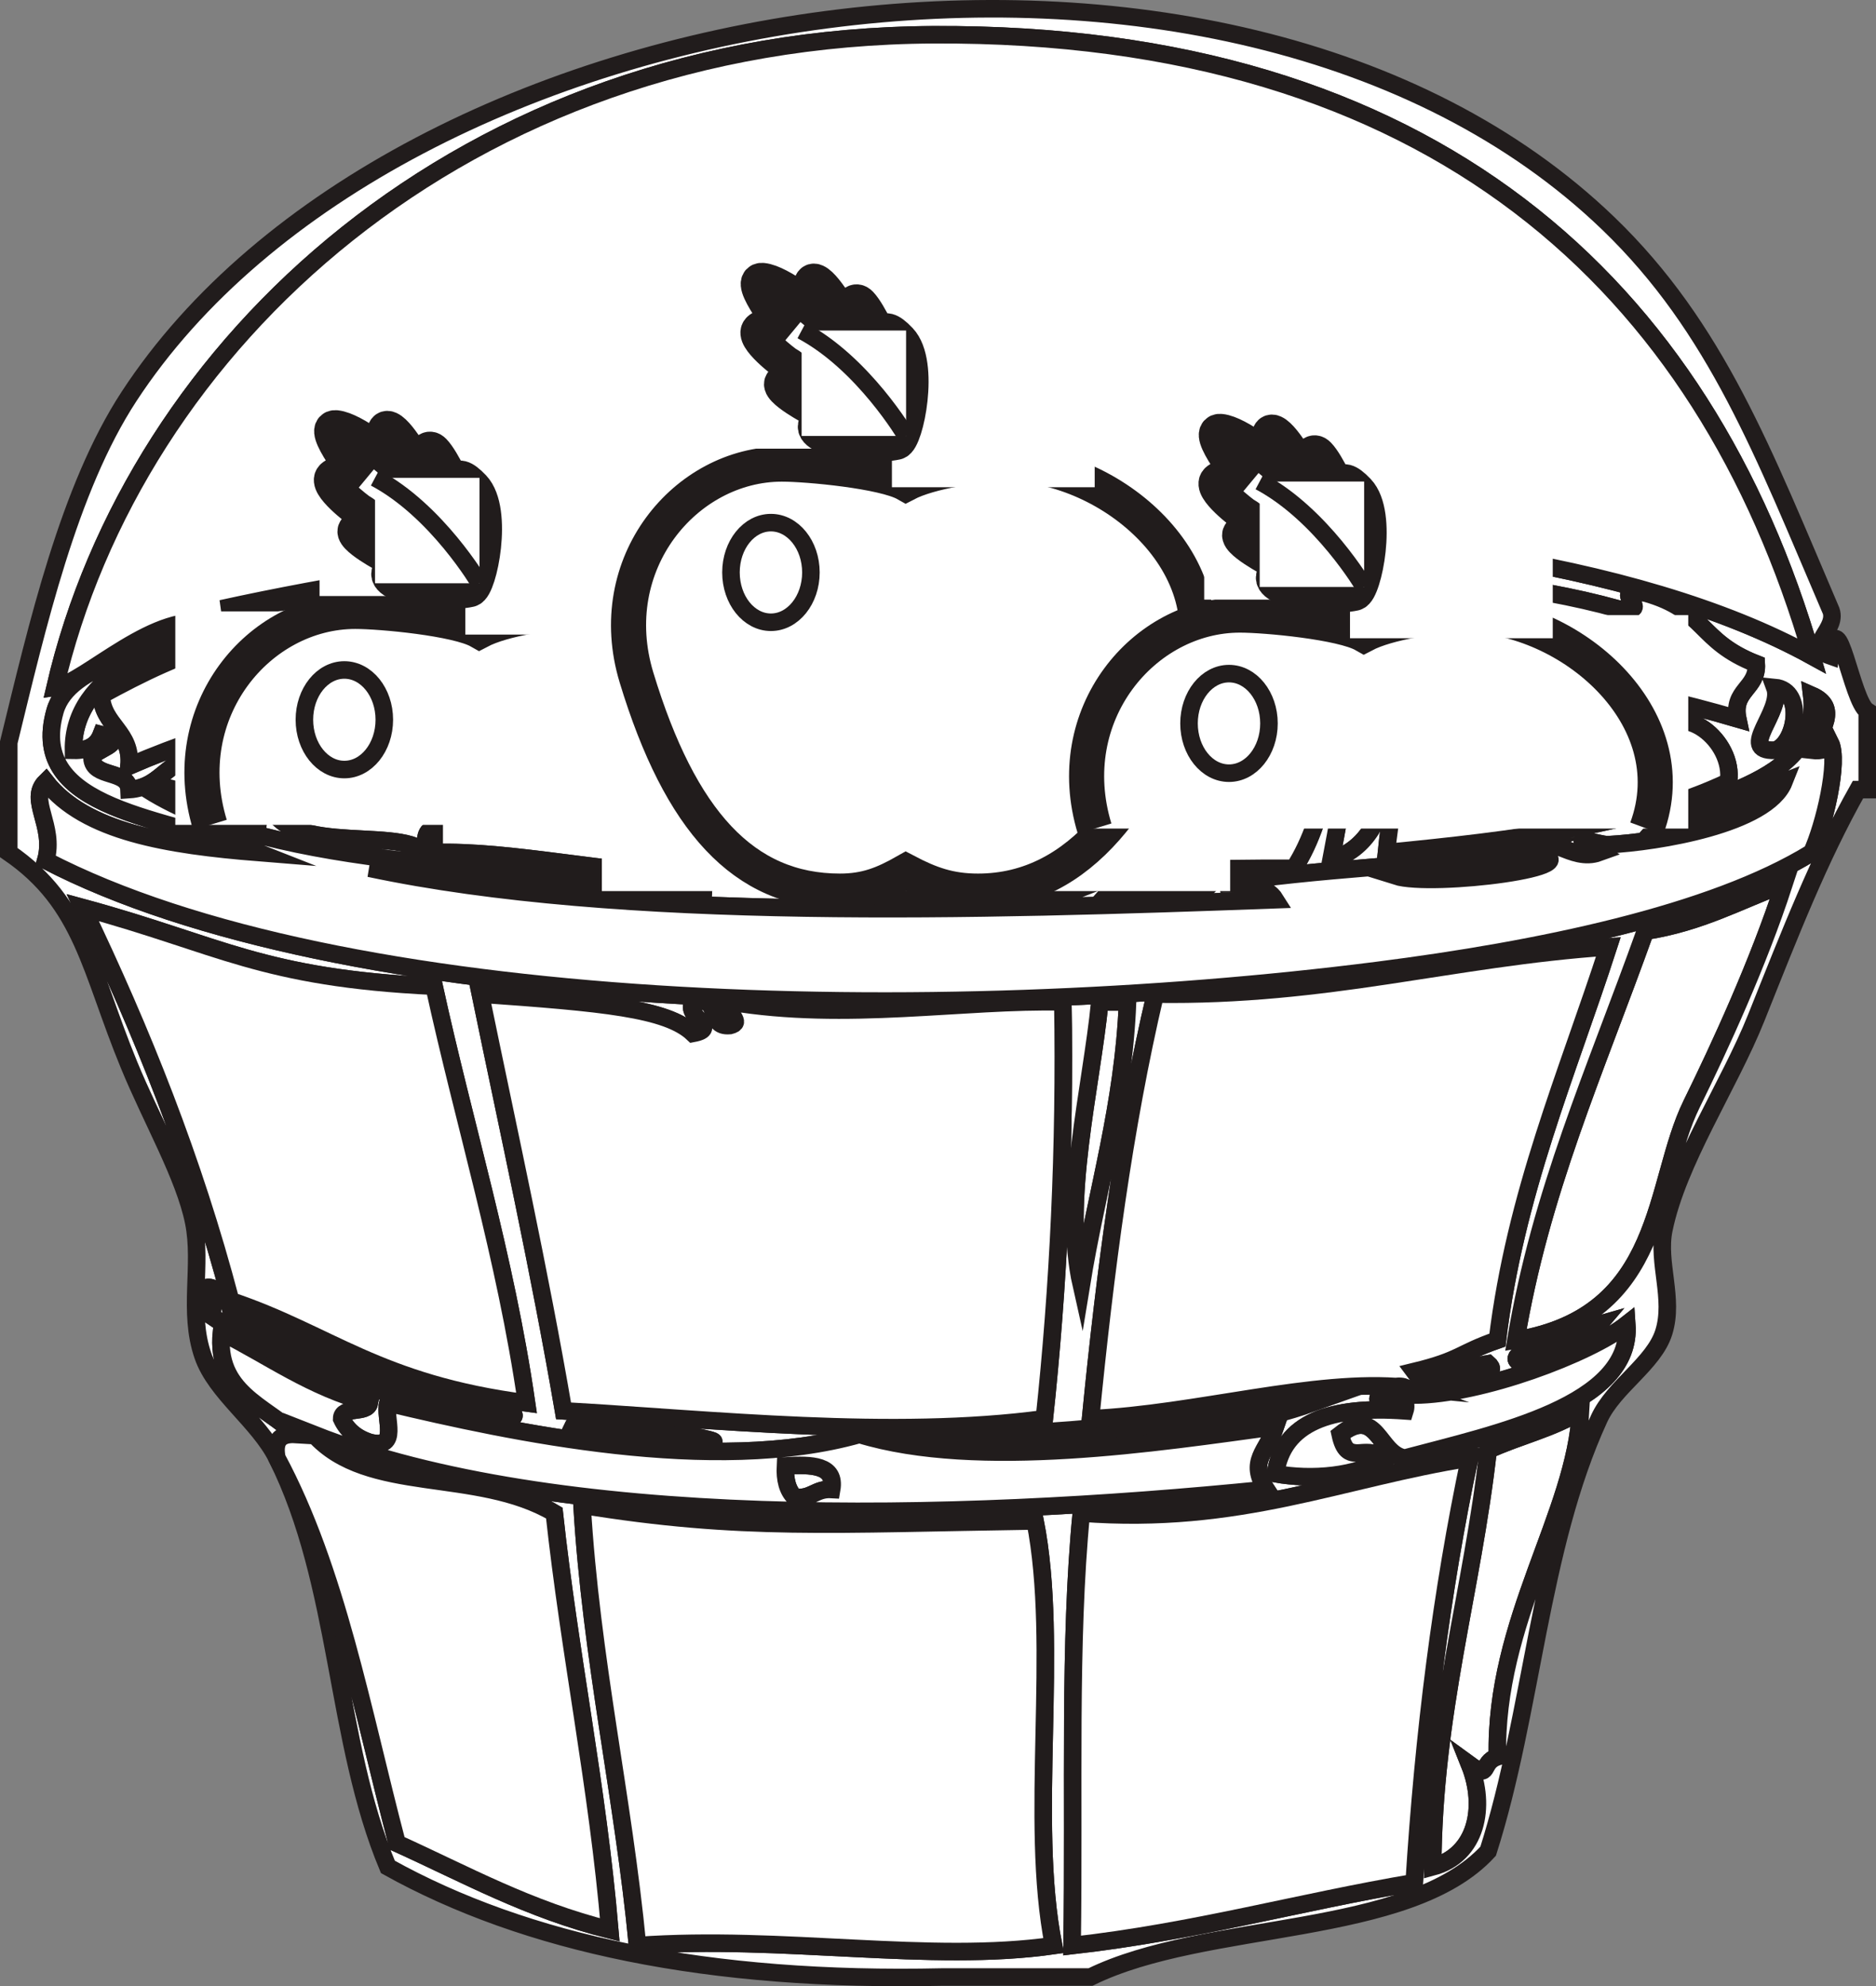 <?xml version="1.0" encoding="UTF-8"?>
<svg xmlns="http://www.w3.org/2000/svg" xmlns:xlink="http://www.w3.org/1999/xlink" width="256.468pt" height="271.585pt" viewBox="0 0 256.468 271.585" version="1.1">
<rect x="0" y="0" width="256.468" height="271.585" fill="#808080" stroke="none"/>
<defs>
<clipPath id="clip1">
  <path d="M 206 60 L 256.469 60 L 256.469 137 L 206 137 Z M 206 60 "/>
</clipPath>
<clipPath id="clip2">
  <path d="M 173 86 L 256.469 86 L 256.469 218 L 173 218 Z M 173 86 "/>
</clipPath>
<clipPath id="clip3">
  <path d="M 161 158 L 251 158 L 251 271.586 L 161 271.586 Z M 161 158 "/>
</clipPath>
<clipPath id="clip4">
  <path d="M 0 148 L 209 148 L 209 271.586 L 0 271.586 Z M 0 148 "/>
</clipPath>
<clipPath id="clip5">
  <path d="M 0 0 L 256.469 0 L 256.469 171 L 0 171 Z M 0 0 "/>
</clipPath>
<clipPath id="clip6">
  <path d="M 155 56 L 256.469 56 L 256.469 151 L 155 151 Z M 155 56 "/>
</clipPath>
<clipPath id="clip7">
  <path d="M 115 95 L 256.469 95 L 256.469 236 L 115 236 Z M 115 95 "/>
</clipPath>
<clipPath id="clip8">
  <path d="M 45 171 L 178 171 L 178 271.586 L 45 271.586 Z M 45 171 "/>
</clipPath>
<clipPath id="clip9">
  <path d="M 112 165 L 235 165 L 235 271.586 L 112 271.586 Z M 112 165 "/>
</clipPath>
<clipPath id="clip10">
  <path d="M 62.895 58.969 L 64.34 58.969 L 64.34 59.301 L 62.895 59.301 Z M 62.895 58.969 "/>
</clipPath>
<clipPath id="clip11">
  <path d="M 64.922 58.98 L 65.945 58.98 L 65.945 59.238 L 64.922 59.238 Z M 64.922 58.98 "/>
</clipPath>
<clipPath id="clip12">
  <path d="M 60.688 59.141 L 61.375 59.141 L 61.375 59.48 L 60.688 59.48 Z M 60.688 59.141 "/>
</clipPath>
<clipPath id="clip13">
  <path d="M 23.965 83.594 L 109.855 83.594 L 109.855 112.785 L 23.965 112.785 Z M 23.965 83.594 "/>
</clipPath>
<clipPath id="clip14">
  <path d="M 63.617 59.199 L 91.34 59.199 L 91.34 86.766 L 63.617 86.766 Z M 63.617 59.199 "/>
</clipPath>
<clipPath id="clip15">
  <path d="M 41.609 91.602 L 52.539 91.602 L 52.539 105.223 L 41.609 105.223 Z M 41.609 91.602 "/>
</clipPath>
<clipPath id="clip16">
  <path d="M 43.684 57.957 L 67.719 57.957 L 67.719 81.492 L 43.684 81.492 Z M 43.684 57.957 "/>
</clipPath>
<clipPath id="clip17">
  <path d="M 51.27 65.336 L 65.555 65.336 L 65.555 79.754 L 51.27 79.754 Z M 51.27 65.336 "/>
</clipPath>
<clipPath id="clip18">
  <path d="M 121.211 38.824 L 122.66 38.824 L 122.66 39.16 L 121.211 39.16 Z M 121.211 38.824 "/>
</clipPath>
<clipPath id="clip19">
  <path d="M 123.238 38.84 L 124.258 38.84 L 124.258 39.098 L 123.238 39.098 Z M 123.238 38.84 "/>
</clipPath>
<clipPath id="clip20">
  <path d="M 119.004 39 L 119.691 39 L 119.691 39.34 L 119.004 39.34 Z M 119.004 39 "/>
</clipPath>
<clipPath id="clip21">
  <path d="M 82.281 63.457 L 168.176 63.457 L 168.176 121.84 L 82.281 121.84 Z M 82.281 63.457 "/>
</clipPath>
<clipPath id="clip22">
  <path d="M 121.934 39.059 L 149.656 39.059 L 149.656 66.621 L 121.934 66.621 Z M 121.934 39.059 "/>
</clipPath>
<clipPath id="clip23">
  <path d="M 99.93 71.461 L 110.859 71.461 L 110.859 85.082 L 99.93 85.082 Z M 99.93 71.461 "/>
</clipPath>
<clipPath id="clip24">
  <path d="M 102 37.816 L 126.031 37.816 L 126.031 61.348 L 102 61.348 Z M 102 37.816 "/>
</clipPath>
<clipPath id="clip25">
  <path d="M 109.59 45.191 L 123.871 45.191 L 123.871 59.613 L 109.59 59.613 Z M 109.59 45.191 "/>
</clipPath>
<clipPath id="clip26">
  <path d="M 188.391 36.008 L 189.836 36.008 L 189.836 36.34 L 188.391 36.34 Z M 188.391 36.008 "/>
</clipPath>
<clipPath id="clip27">
  <path d="M 190.418 36.02 L 191.438 36.02 L 191.438 36.281 L 190.418 36.281 Z M 190.418 36.02 "/>
</clipPath>
<clipPath id="clip28">
  <path d="M 186.18 36.18 L 186.867 36.18 L 186.867 36.52 L 186.18 36.52 Z M 186.18 36.18 "/>
</clipPath>
<clipPath id="clip29">
  <path d="M 167.105 68.648 L 178.035 68.648 L 178.035 82.258 L 167.105 82.258 Z M 167.105 68.648 "/>
</clipPath>
<clipPath id="clip30">
  <path d="M 183.836 59.473 L 185.281 59.473 L 185.281 59.801 L 183.836 59.801 Z M 183.836 59.473 "/>
</clipPath>
<clipPath id="clip31">
  <path d="M 185.859 59.48 L 186.883 59.48 L 186.883 59.742 L 185.859 59.742 Z M 185.859 59.48 "/>
</clipPath>
<clipPath id="clip32">
  <path d="M 181.629 59.645 L 182.312 59.645 L 182.312 59.98 L 181.629 59.98 Z M 181.629 59.645 "/>
</clipPath>
<clipPath id="clip33">
  <path d="M 144.902 84.102 L 230.801 84.102 L 230.801 113.289 L 144.902 113.289 Z M 144.902 84.102 "/>
</clipPath>
<clipPath id="clip34">
  <path d="M 184.559 59.703 L 212.277 59.703 L 212.277 87.266 L 184.559 87.266 Z M 184.559 59.703 "/>
</clipPath>
<clipPath id="clip35">
  <path d="M 162.551 92.105 L 173.477 92.105 L 173.477 105.723 L 162.551 105.723 Z M 162.551 92.105 "/>
</clipPath>
<clipPath id="clip36">
  <path d="M 164.625 58.461 L 188.66 58.461 L 188.66 81.988 L 164.625 81.988 Z M 164.625 58.461 "/>
</clipPath>
<clipPath id="clip37">
  <path d="M 172.211 65.84 L 186.492 65.84 L 186.492 80.254 L 172.211 80.254 Z M 172.211 65.84 "/>
</clipPath>
</defs>
<g id="surface1">
<path style=" stroke:none;fill-rule:nonzero;fill:rgb(100%,100%,100%);fill-opacity:1;" d="M 99.793 75.711 C 103.102 74.816 111.57 73.746 118.754 73.562 C 123.781 73.438 136.531 72.836 132.66 74.637 C 120.414 73.898 112.043 76.453 99.793 75.711 "/>
<path style="fill:none;stroke-width:2.399;stroke-linecap:butt;stroke-linejoin:miter;stroke:rgb(13%,11.327%,11.311%);stroke-opacity:1;stroke-miterlimit:10;" d="M -0.002 0.002 C 3.307 0.896 11.776 1.967 18.959 2.15 C 23.987 2.275 36.737 2.877 32.866 1.076 C 20.62 1.814 12.248 -0.74 -0.002 0.002 Z M -0.002 0.002 " transform="matrix(1,0,0,-1,99.794,75.713)"/>
<path style=" stroke:none;fill-rule:nonzero;fill:rgb(100%,100%,100%);fill-opacity:1;" d="M 209.762 77.863 C 202.523 80.773 193.828 75.668 184.484 76.789 C 187.262 73.641 202.047 78.121 209.762 77.863 "/>
<path style="fill:none;stroke-width:2.399;stroke-linecap:butt;stroke-linejoin:miter;stroke:rgb(13%,11.327%,11.311%);stroke-opacity:1;stroke-miterlimit:10;" d="M -0.001 0.001 C -7.239 -2.909 -15.934 2.196 -25.278 1.075 C -22.501 4.223 -7.715 -0.257 -0.001 0.001 Z M -0.001 0.001 " transform="matrix(1,0,0,-1,209.762,77.864)"/>
<path style=" stroke:none;fill-rule:nonzero;fill:rgb(100%,100%,100%);fill-opacity:1;" d="M 94.738 90.766 L 101.059 90.766 C 100.234 99.359 108.555 114.918 99.793 119.793 C 97.848 110.34 96.852 100.078 94.738 90.766 "/>
<path style="fill:none;stroke-width:2.399;stroke-linecap:butt;stroke-linejoin:miter;stroke:rgb(13%,11.327%,11.311%);stroke-opacity:1;stroke-miterlimit:10;" d="M 0 0 L 6.321 0 C 5.496 -8.593 13.817 -24.152 5.055 -29.027 C 3.11 -19.574 2.114 -9.312 0 0 Z M 0 0 " transform="matrix(1,0,0,-1,94.738,90.766)"/>
<path style=" stroke:none;fill-rule:nonzero;fill:rgb(100%,100%,100%);fill-opacity:1;" d="M 188.273 90.766 L 192.066 90.766 C 189.523 100.426 192.062 114.414 181.957 117.645 C 183.742 108.414 184.961 98.699 188.273 90.766 "/>
<path style="fill:none;stroke-width:2.399;stroke-linecap:butt;stroke-linejoin:miter;stroke:rgb(13%,11.327%,11.311%);stroke-opacity:1;stroke-miterlimit:10;" d="M -0.001 0 L 3.792 0 C 1.249 -9.66 3.788 -23.648 -6.318 -26.879 C -4.533 -17.648 -3.314 -7.933 -0.001 0 Z M -0.001 0 " transform="matrix(1,0,0,-1,188.275,90.766)"/>
<path style=" stroke:none;fill-rule:nonzero;fill:rgb(100%,100%,100%);fill-opacity:1;" d="M 30.273 100.441 C 34.184 100.344 34.043 103.688 34.066 106.895 C 37.887 105.266 33.016 102.176 34.066 99.363 C 54.523 95.676 76.285 92.082 92.211 91.84 C 92.371 102 96.766 106.875 96.004 119.793 C 82.566 119.34 70.027 116.281 59.344 116.57 L 59.344 113.344 C 57.863 113.52 58.277 115.305 58.082 116.57 C 54.336 112.734 36.621 117.789 36.594 107.969 C 34.879 108.301 35.547 110.66 35.332 112.27 C 30.898 110.664 32.191 104.188 30.273 100.441 "/>
<path style="fill:none;stroke-width:2.399;stroke-linecap:butt;stroke-linejoin:miter;stroke:rgb(13%,11.327%,11.311%);stroke-opacity:1;stroke-miterlimit:10;" d="M -0.001 0.002 C 3.909 0.099 3.768 -3.244 3.792 -6.451 C 7.612 -4.822 2.741 -1.733 3.792 1.08 C 24.249 4.767 46.01 8.361 61.936 8.603 C 62.096 -1.557 66.491 -6.432 65.729 -19.35 C 52.292 -18.897 39.752 -15.838 29.069 -16.127 L 29.069 -12.901 C 27.588 -13.076 28.002 -14.861 27.807 -16.127 C 24.061 -12.291 6.346 -17.346 6.319 -7.526 C 4.604 -7.858 5.272 -10.217 5.057 -11.826 C 0.624 -10.221 1.917 -3.744 -0.001 0.002 Z M -0.001 0.002 " transform="matrix(1,0,0,-1,30.275,100.443)"/>
<path style=" stroke:none;fill-rule:nonzero;fill:rgb(100%,100%,100%);fill-opacity:1;" d="M 242.629 93.988 C 246.855 94.395 245.469 101.859 242.629 102.594 C 237.398 102.746 243.836 97.258 242.629 93.988 "/>
<g clip-path="url(#clip1)" clip-rule="nonzero">
<path style="fill:none;stroke-width:2.399;stroke-linecap:butt;stroke-linejoin:miter;stroke:rgb(13%,11.327%,11.311%);stroke-opacity:1;stroke-miterlimit:10;" d="M 0 0.002 C 4.227 -0.404 2.84 -7.869 0 -8.604 C -5.23 -8.756 1.207 -3.268 0 0.002 Z M 0 0.002 " transform="matrix(1,0,0,-1,242.629,93.99)"/>
</g>
<path style=" stroke:none;fill-rule:nonzero;fill:rgb(100%,100%,100%);fill-opacity:1;" d="M 120.02 101.516 C 124.824 100.656 121.625 106.602 122.547 109.043 C 118.926 107.465 121.133 106.195 120.02 101.516 "/>
<path style="fill:none;stroke-width:2.399;stroke-linecap:butt;stroke-linejoin:miter;stroke:rgb(13%,11.327%,11.311%);stroke-opacity:1;stroke-miterlimit:10;" d="M 0 0.001 C 4.805 0.86 1.606 -5.085 2.528 -7.527 C -1.093 -5.948 1.114 -4.679 0 0.001 Z M 0 0.001 " transform="matrix(1,0,0,-1,120.019,101.516)"/>
<path style=" stroke:none;fill-rule:nonzero;fill:rgb(100%,100%,100%);fill-opacity:1;" d="M 151.621 121.945 C 153.781 119.484 161.27 121.551 165.523 120.871 C 163.363 123.332 155.879 121.266 151.621 121.945 "/>
<path style="fill:none;stroke-width:2.399;stroke-linecap:butt;stroke-linejoin:miter;stroke:rgb(13%,11.327%,11.311%);stroke-opacity:1;stroke-miterlimit:10;" d="M -0.002 -0.001 C 2.159 2.46 9.647 0.394 13.901 1.074 C 11.741 -1.387 4.256 0.679 -0.002 -0.001 Z M -0.002 -0.001 " transform="matrix(1,0,0,-1,151.623,121.945)"/>
<path style=" stroke:none;fill-rule:nonzero;fill:rgb(100%,100%,100%);fill-opacity:1;" d="M 207.238 183.23 C 210.633 162.906 217.969 146.77 224.934 127.324 C 232.426 126.168 237.742 123.168 243.895 120.871 C 240.324 131.828 235.125 143.082 231.254 150.977 C 225.906 161.867 227.637 179.859 207.238 183.23 "/>
<g clip-path="url(#clip2)" clip-rule="nonzero">
<path style="fill:none;stroke-width:2.399;stroke-linecap:butt;stroke-linejoin:miter;stroke:rgb(13%,11.327%,11.311%);stroke-opacity:1;stroke-miterlimit:10;" d="M 0.001 -0.001 C 3.396 20.323 10.732 36.46 17.697 55.905 C 25.189 57.061 30.505 60.061 36.658 62.358 C 33.087 51.401 27.888 40.147 24.017 32.253 C 18.669 21.362 20.4 3.37 0.001 -0.001 Z M 0.001 -0.001 " transform="matrix(1,0,0,-1,207.237,183.229)"/>
</g>
<path style=" stroke:none;fill-rule:nonzero;fill:rgb(100%,100%,100%);fill-opacity:1;" d="M 120.02 123.023 C 126.355 120.531 138.125 122.652 146.566 121.945 C 140.223 124.438 128.457 122.316 120.02 123.023 "/>
<path style="fill:none;stroke-width:2.399;stroke-linecap:butt;stroke-linejoin:miter;stroke:rgb(13%,11.327%,11.311%);stroke-opacity:1;stroke-miterlimit:10;" d="M 0 -0.001 C 6.336 2.492 18.106 0.37 26.547 1.077 C 20.204 -1.415 8.438 0.706 0 -0.001 Z M 0 -0.001 " transform="matrix(1,0,0,-1,120.019,123.023)"/>
<path style=" stroke:none;fill-rule:nonzero;fill:rgb(100%,100%,100%);fill-opacity:1;" d="M 150.355 136.996 L 154.148 136.996 C 153.582 151.207 149.922 162.793 147.824 175.703 C 145.219 164.156 149.172 148.898 150.355 136.996 "/>
<path style="fill:none;stroke-width:2.399;stroke-linecap:butt;stroke-linejoin:miter;stroke:rgb(13%,11.327%,11.311%);stroke-opacity:1;stroke-miterlimit:10;" d="M -0.002 0.002 L 3.791 0.002 C 3.225 -14.209 -0.435 -25.795 -2.533 -38.705 C -5.138 -27.158 -1.185 -11.901 -0.002 0.002 Z M -0.002 0.002 " transform="matrix(1,0,0,-1,150.357,136.998)"/>
<path style=" stroke:none;fill-rule:nonzero;fill:rgb(100%,100%,100%);fill-opacity:1;" d="M 179.426 191.832 C 165.492 196.82 146.027 197.109 126.34 197.207 C 120.172 196.863 127.559 195.508 130.129 196.133 C 148.398 196.258 163.227 193.465 179.426 191.832 "/>
<path style="fill:none;stroke-width:2.399;stroke-linecap:butt;stroke-linejoin:miter;stroke:rgb(13%,11.327%,11.311%);stroke-opacity:1;stroke-miterlimit:10;" d="M -0.002 -0 C -13.935 -4.988 -33.4 -5.277 -53.087 -5.375 C -59.255 -5.031 -51.869 -3.676 -49.298 -4.301 C -31.029 -4.426 -16.201 -1.633 -0.002 -0 Z M -0.002 -0 " transform="matrix(1,0,0,-1,179.427,191.832)"/>
<path style=" stroke:none;fill-rule:nonzero;fill:rgb(100%,100%,100%);fill-opacity:1;" d="M 216.086 192.906 C 215.383 207.008 204.301 221.59 204.711 240.215 C 202.32 241.02 203.828 243.422 200.914 241.293 C 203.215 247.055 201.902 253.652 195.863 255.266 C 195.961 234.207 201.285 217.59 203.445 198.281 C 207.52 196.371 212.535 195.266 216.086 192.906 "/>
<g clip-path="url(#clip3)" clip-rule="nonzero">
<path style="fill:none;stroke-width:2.399;stroke-linecap:butt;stroke-linejoin:miter;stroke:rgb(13%,11.327%,11.311%);stroke-opacity:1;stroke-miterlimit:10;" d="M 0.001 0.001 C -0.702 -14.101 -11.784 -28.683 -11.374 -47.308 C -13.764 -48.112 -12.256 -50.515 -15.17 -48.386 C -12.87 -54.148 -14.182 -60.745 -20.221 -62.359 C -20.124 -41.3 -14.799 -24.683 -12.639 -5.374 C -8.565 -3.464 -3.549 -2.359 0.001 0.001 Z M 0.001 0.001 " transform="matrix(1,0,0,-1,216.084,192.907)"/>
</g>
<path style=" stroke:none;fill-rule:nonzero;fill:rgb(100%,100%,100%);fill-opacity:1;" d="M 107.379 200.434 C 111 200.223 114.277 200.301 113.699 203.66 C 111.43 203.523 111.031 204.977 108.641 204.734 C 107.664 203.777 107.281 202.309 107.379 200.434 "/>
<path style="fill:none;stroke-width:2.399;stroke-linecap:butt;stroke-linejoin:miter;stroke:rgb(13%,11.327%,11.311%);stroke-opacity:1;stroke-miterlimit:10;" d="M -0.001 -0 C 3.62 0.211 6.898 0.133 6.32 -3.227 C 4.05 -3.09 3.652 -4.543 1.261 -4.301 C 0.285 -3.344 -0.098 -1.875 -0.001 -0 Z M -0.001 -0 " transform="matrix(1,0,0,-1,107.379,200.433)"/>
<path style=" stroke:none;fill-rule:nonzero;fill:rgb(100%,100%,100%);fill-opacity:1;" d="M 184.484 76.789 C 193.828 75.668 202.523 80.773 209.762 77.863 C 202.047 78.121 187.262 73.641 184.484 76.789 M 132.66 74.641 C 136.531 72.836 123.781 73.438 118.754 73.562 C 111.57 73.746 103.102 74.816 99.793 75.711 C 112.043 76.453 120.414 73.895 132.66 74.641 M 87.156 266.02 C 107.008 264.602 127.191 268.438 144.035 266.02 C 140.621 248.855 144.891 225.152 141.508 207.961 C 113.742 208.359 101.355 209.352 79.57 205.812 C 80.824 226.965 85.176 245.484 87.156 266.02 M 147.824 206.883 C 146.098 224.699 146.879 244.68 146.566 266.02 C 163.309 264.133 177.516 260.09 193.336 257.418 C 194.605 236.996 197.062 217.582 200.914 199.359 C 183.27 202.148 169.504 208.531 147.824 206.883 M 93.473 196.133 C 92.262 195.906 79.254 193.031 78.309 195.059 C 85.66 196.199 106.289 198.531 93.473 196.133 M 203.445 198.285 C 201.285 217.59 195.961 234.207 195.863 255.266 C 201.902 253.652 203.215 247.055 200.914 241.289 C 203.832 243.422 202.32 241.02 204.711 240.215 C 204.301 221.59 215.383 207.012 216.086 192.906 C 212.535 195.266 207.52 196.371 203.445 198.285 M 208.5 186.457 C 210.793 183.746 216.32 183.789 218.613 181.082 C 215.387 181.996 203.496 185.539 208.5 186.457 M 147.824 175.703 C 149.922 162.793 153.582 151.207 154.148 136.996 L 150.355 136.996 C 149.172 148.898 145.219 164.156 147.824 175.703 M 77.043 192.906 C 97.316 194.059 122.023 196.777 142.773 193.984 C 144.703 175.918 145.625 156.984 145.301 136.996 C 131.812 136.66 115.699 139.668 99.793 136.996 C 99.297 138.848 101.672 139.754 99.793 140.227 C 96.473 140.539 98.801 136.051 94.738 136.996 C 93.531 139 98.523 140.594 94.738 141.301 C 91.184 137.918 82.398 137.109 65.668 135.926 C 69.559 154.832 73.719 173.516 77.043 192.906 M 204.711 183.23 C 207.16 163.098 214.238 146.898 219.875 129.473 C 198.426 130.934 181.527 136.277 157.941 135.926 C 153.648 154.133 151.074 173.805 149.09 193.984 C 163.512 193.34 179.684 188.477 192.066 189.68 C 190.004 188.902 186.57 191.82 189.539 191.832 C 189.656 190.34 192.766 190.699 192.066 192.906 C 181.938 192.18 175.375 194.473 174.375 201.508 C 179.344 202.383 185.418 201.914 189.539 199.359 C 186.289 197.391 184.184 200.586 183.219 196.133 C 188.328 192.105 188.426 198.855 192.066 199.359 C 204.59 196.023 223.188 192.148 222.402 181.082 C 217.273 185.133 202.438 190.699 193.336 190.758 C 194.621 188.215 206.23 188.895 203.445 186.457 C 200.852 186.848 195.164 190.047 193.336 187.531 C 199.789 185.965 199.418 185.078 204.711 183.23 M 146.566 121.945 C 138.125 122.652 126.355 120.531 120.02 123.023 C 128.457 122.316 140.223 124.438 146.566 121.945 M 165.523 120.871 C 161.266 121.551 153.781 119.484 151.621 121.945 C 155.879 121.266 163.363 123.332 165.523 120.871 M 242.629 102.594 C 245.469 101.859 246.855 94.391 242.629 93.992 C 243.84 97.258 237.398 102.746 242.629 102.594 M 211.031 92.918 C 211.098 94.766 210.059 95.672 208.5 96.141 L 208.5 92.918 C 202.344 93.855 200.117 91.445 195.863 90.766 C 192.973 98.703 190.496 106.992 189.539 116.57 C 206.926 114.875 223.883 112.809 236.305 106.891 C 237.145 101.352 229.898 95.461 226.199 100.445 L 226.199 96.141 C 222.293 95.879 219.051 95.051 216.086 93.992 C 213.934 96.102 214.633 100.641 212.293 102.594 C 211.457 98.734 216.367 94.262 211.031 92.918 M 181.957 117.645 C 192.062 114.414 189.523 100.426 192.066 90.766 L 188.273 90.766 C 184.961 98.699 183.742 108.414 181.957 117.645 M 99.793 119.793 C 108.555 114.918 100.234 99.359 101.059 90.766 L 94.738 90.766 C 96.852 100.078 97.848 110.34 99.793 119.793 M 104.852 116.57 L 104.852 119.793 C 130.199 120.57 152.348 118.629 176.902 118.719 C 181.699 111.332 182.391 100.453 184.484 90.766 C 172.004 90.723 161.398 87.852 140.242 88.613 C 138.059 89.266 140.34 93.715 137.719 93.992 L 137.719 88.613 C 131.742 90.949 123.383 86.418 118.754 92.918 C 119.27 86.129 111.695 92.617 108.641 89.691 C 107.594 92.5 112.465 95.59 108.641 97.219 C 107.742 94.621 108.297 87.965 104.852 90.766 C 100.93 94.988 106.625 114.93 107.379 118.719 C 107.113 117.516 105.977 117.047 104.852 116.57 M 35.332 112.27 C 35.547 110.66 34.879 108.301 36.594 107.969 C 36.621 117.789 54.336 112.734 58.082 116.57 C 58.277 115.305 57.863 113.52 59.344 113.344 L 59.344 116.57 C 70.027 116.285 82.566 119.34 96.004 119.793 C 96.766 106.871 92.371 102 92.211 91.84 C 76.285 92.082 54.523 95.676 34.066 99.367 C 33.016 102.176 37.887 105.266 34.066 106.891 C 34.043 103.688 34.184 100.344 30.273 100.445 C 32.191 104.188 30.898 110.664 35.332 112.27 M 231.254 150.977 C 235.125 143.082 240.324 131.828 243.895 120.871 C 237.742 123.168 232.426 126.168 224.934 127.324 C 217.969 146.77 210.633 162.906 207.238 183.23 C 227.637 179.859 225.906 161.867 231.254 150.977 M 188.273 132.695 C 210.27 129.891 234 125.016 247.684 116.57 C 249.359 112.945 251.496 104.086 250.211 101.516 C 249.934 102.355 249.152 102.766 247.684 102.594 C 248.996 99.844 251.465 96.719 247.684 95.066 C 249.227 107.855 230.148 108.812 226.199 113.344 C 232.379 111.438 238.133 109.164 243.895 106.891 C 241.598 112.73 226.559 115.148 219.875 115.496 C 218.473 115.566 213.367 113.539 218.613 116.57 C 214.691 117.988 211.598 113.383 209.762 116.57 C 218.918 118.453 195.859 121.379 190.805 119.793 C 197.602 119.48 203.805 118.668 208.5 116.57 C 194.984 118.336 179.895 118.762 166.789 120.871 C 170.418 120.645 173.207 121.145 174.375 123.023 C 133.707 124.508 84.789 126 50.496 118.719 C 61.996 120.051 74.391 120.617 85.891 121.945 L 97.27 121.945 C 70.613 118.098 38.129 119.207 20.16 107.969 C 25.098 106.012 29.359 113.352 30.273 107.969 C 29.875 106.516 28.477 105.918 29.008 103.668 C 22.641 102.906 22.715 107.633 17.637 107.969 C 17.512 105.207 12.699 106.434 12.578 103.668 C 12.43 102.566 18.031 101.492 13.844 100.445 C 13.324 101.793 12.215 102.641 10.047 102.594 C 9.867 92.035 23.008 87.105 31.539 87.539 C 24.789 89.328 19.23 92.125 13.844 95.066 C 14.02 99.215 18.113 100.035 17.637 104.742 C 70.203 82.059 177.281 80.656 237.57 98.293 C 236.742 94.359 240.309 94.168 240.102 90.766 C 232.133 87.656 233.254 83.434 224.934 81.09 C 219.207 80.289 226.867 84.039 221.141 83.238 C 197.281 76.586 164.105 78.312 144.035 73.562 C 132.562 79.344 93.129 76.039 78.309 78.938 C 78.324 77.164 81.812 78.34 82.098 76.789 C 62.941 76.621 44.047 82.406 30.273 83.238 C 89.504 70.207 199.625 63.273 247.684 89.691 C 233.012 39.031 195.723 4.414 127.605 4.754 C 63.309 5.074 18.352 47.188 7.523 93.992 C 11.555 93.453 21.609 83.07 29.008 85.391 C 21.09 89.09 9.387 90.68 7.523 97.219 C 3.609 110.938 22.965 111.68 35.332 116.57 C 23.012 115.578 11.645 113.781 6.258 106.891 C 3.758 109.336 7.602 112.898 6.258 117.645 C 46.668 138.625 128.012 140.375 188.273 132.695 M 31.539 177.855 C 44.973 182.348 51.707 189.207 71.984 191.832 C 69.07 171.734 63.504 153.891 59.344 134.848 C 35.688 133.723 30.074 129.188 11.312 124.098 C 19.371 140.898 26.457 158.523 31.539 177.855 M 29.008 180.004 C 39.516 187.195 53.617 191.328 69.457 193.984 C 71.492 193.645 69.359 192.453 66.93 192.906 C 54.102 189.488 42.465 185.047 31.539 180.004 C 32.137 177.91 28.137 174.508 27.746 176.781 C 29.219 176.957 29.117 178.48 29.008 180.004 M 130.129 196.133 C 127.559 195.512 120.172 196.867 126.34 197.207 C 146.027 197.113 165.492 196.82 179.426 191.832 C 163.227 193.461 148.398 196.258 130.129 196.133 M 30.273 182.156 C 29.465 190.371 36.207 192.164 40.387 196.133 C 38.117 195.996 37.426 197.199 37.859 199.359 C 46.051 214.609 49.504 233.891 54.289 252.039 C 63.637 256.277 72.285 261.105 83.363 263.871 C 81.688 244.148 77.875 226.25 75.777 206.883 C 65.164 200.621 50.312 204.426 42.914 196.133 C 75.949 209.16 129.695 208.027 173.109 203.66 C 170.559 199.777 173.23 198.457 174.375 195.059 C 158.418 197.227 133.711 201.09 117.492 196.133 C 97.562 201.781 69.938 195.867 53.027 191.832 C 52.465 193.863 54.746 198.312 50.496 197.207 C 48.68 196.605 47.414 195.531 46.707 193.984 C 46.723 192.211 50.211 193.379 50.496 191.832 C 42.492 189.68 36.887 185.488 30.273 182.156 M 1.199 101.516 C 5.094 85.582 9.379 66.84 17.637 54.211 C 54.152 -1.668 168.012 -19.41 219.875 30.555 C 234.699 44.84 241.133 62.051 250.211 83.238 C 251.586 85.992 246.375 88.367 250.211 89.691 C 251.195 81.879 253.137 95.836 255.27 97.219 L 255.27 107.969 L 254.004 107.969 C 248.645 117.492 244.785 127.43 240.102 139.148 C 236.359 148.512 229.344 158.867 227.457 168.18 C 226.555 172.656 228.898 177.551 227.457 182.156 C 226.117 186.457 220.641 189.562 218.613 193.984 C 210.434 211.809 209.52 234.016 203.445 253.117 C 192.543 264.992 164.848 262.574 149.09 270.32 L 128.867 270.32 C 96.848 271.035 71.867 265.762 53.027 255.266 C 45.793 237.973 46.477 216.645 37.859 199.359 C 35.332 194.289 29.504 190.465 27.746 185.379 C 25.66 179.352 27.676 173.016 26.48 167.102 C 25.223 160.848 20.719 153.102 17.637 145.598 C 12.27 132.57 11.395 123.574 1.199 116.57 Z M 1.199 101.516 "/>
<path style="fill:none;stroke-width:2.399;stroke-linecap:butt;stroke-linejoin:miter;stroke:rgb(13%,11.327%,11.311%);stroke-opacity:1;stroke-miterlimit:10;" d="M 0 -0.001 C 9.344 1.12 18.04 -3.985 25.278 -1.075 C 17.563 -1.333 2.778 3.148 0 -0.001 Z M -51.824 2.148 C -47.953 3.952 -60.703 3.351 -65.73 3.226 C -72.914 3.042 -81.382 1.972 -84.691 1.077 C -72.441 0.335 -64.07 2.894 -51.824 2.148 Z M -97.328 -189.231 C -77.476 -187.813 -57.292 -191.649 -40.449 -189.231 C -43.863 -172.067 -39.593 -148.364 -42.976 -131.173 C -70.742 -131.571 -83.128 -132.563 -104.914 -129.024 C -103.66 -150.176 -99.308 -168.696 -97.328 -189.231 Z M -36.66 -130.094 C -38.386 -147.911 -37.605 -167.891 -37.917 -189.231 C -21.175 -187.344 -6.968 -183.301 8.852 -180.63 C 10.122 -160.208 12.579 -140.794 16.43 -122.571 C -1.214 -125.36 -14.98 -131.743 -36.66 -130.094 Z M -91.011 -119.344 C -92.222 -119.118 -105.23 -116.243 -106.175 -118.27 C -98.824 -119.411 -78.195 -121.743 -91.011 -119.344 Z M 18.961 -121.497 C 16.801 -140.801 11.477 -157.419 11.379 -178.477 C 17.418 -176.864 18.731 -170.266 16.43 -164.501 C 19.348 -166.633 17.836 -164.231 20.227 -163.426 C 19.817 -144.801 30.899 -130.223 31.602 -116.118 C 28.051 -118.477 23.036 -119.583 18.961 -121.497 Z M 24.016 -109.669 C 26.309 -106.958 31.836 -107.001 34.129 -104.294 C 30.903 -105.208 19.012 -108.751 24.016 -109.669 Z M -36.66 -98.915 C -34.562 -86.005 -30.902 -74.419 -30.335 -60.208 L -34.128 -60.208 C -35.312 -72.11 -39.265 -87.368 -36.66 -98.915 Z M -107.441 -116.118 C -87.167 -117.27 -62.46 -119.989 -41.71 -117.196 C -39.781 -99.13 -38.859 -80.196 -39.183 -60.208 C -52.671 -59.872 -68.785 -62.88 -84.691 -60.208 C -85.187 -62.059 -82.812 -62.966 -84.691 -63.438 C -88.011 -63.751 -85.683 -59.262 -89.746 -60.208 C -90.953 -62.212 -85.96 -63.805 -89.746 -64.512 C -93.3 -61.13 -102.085 -60.321 -118.816 -59.137 C -114.925 -78.044 -110.765 -96.727 -107.441 -116.118 Z M 20.227 -106.442 C 22.676 -86.309 29.754 -70.11 35.391 -52.684 C 13.942 -54.145 -2.957 -59.489 -26.542 -59.137 C -30.835 -77.344 -33.41 -97.016 -35.394 -117.196 C -20.972 -116.551 -4.8 -111.688 7.583 -112.891 C 5.52 -112.114 2.086 -115.032 5.055 -115.044 C 5.172 -113.551 8.282 -113.911 7.583 -116.118 C -2.546 -115.391 -9.109 -117.684 -10.109 -124.719 C -5.14 -125.594 0.934 -125.126 5.055 -122.571 C 1.805 -120.602 -0.3 -123.798 -1.265 -119.344 C 3.844 -115.317 3.942 -122.067 7.583 -122.571 C 20.106 -119.235 38.704 -115.36 37.918 -104.294 C 32.79 -108.344 17.954 -113.911 8.852 -113.969 C 10.137 -111.426 21.747 -112.106 18.961 -109.669 C 16.368 -110.059 10.68 -113.258 8.852 -110.743 C 15.305 -109.176 14.934 -108.29 20.227 -106.442 Z M -37.917 -45.157 C -46.359 -45.864 -58.128 -43.743 -64.464 -46.235 C -56.027 -45.528 -44.261 -47.649 -37.917 -45.157 Z M -18.96 -44.083 C -23.218 -44.762 -30.703 -42.696 -32.863 -45.157 C -28.605 -44.477 -21.121 -46.544 -18.96 -44.083 Z M 58.145 -25.805 C 60.985 -25.071 62.372 -17.602 58.145 -17.204 C 59.356 -20.469 52.915 -25.958 58.145 -25.805 Z M 26.547 -16.13 C 26.614 -17.977 25.575 -18.883 24.016 -19.352 L 24.016 -16.13 C 17.86 -17.067 15.633 -14.657 11.379 -13.977 C 8.489 -21.915 6.012 -30.204 5.055 -39.782 C 22.442 -38.087 39.399 -36.02 51.821 -30.102 C 52.661 -24.563 45.415 -18.673 41.715 -23.657 L 41.715 -19.352 C 37.809 -19.091 34.567 -18.262 31.602 -17.204 C 29.45 -19.313 30.149 -23.852 27.809 -25.805 C 26.973 -21.946 31.883 -17.473 26.547 -16.13 Z M -2.527 -40.856 C 7.579 -37.626 5.04 -23.637 7.583 -13.977 L 3.79 -13.977 C 0.477 -21.911 -0.742 -31.626 -2.527 -40.856 Z M -84.691 -43.005 C -75.929 -38.13 -84.25 -22.571 -83.425 -13.977 L -89.746 -13.977 C -87.632 -23.29 -86.636 -33.551 -84.691 -43.005 Z M -79.632 -39.782 L -79.632 -43.005 C -54.285 -43.782 -32.136 -41.841 -7.582 -41.93 C -2.785 -34.544 -2.093 -23.665 0 -13.977 C -12.48 -13.934 -23.085 -11.063 -44.242 -11.825 C -46.425 -12.477 -44.144 -16.926 -46.765 -17.204 L -46.765 -11.825 C -52.742 -14.161 -61.101 -9.63 -65.73 -16.13 C -65.214 -9.341 -72.789 -15.829 -75.843 -12.903 C -76.89 -15.712 -72.019 -18.801 -75.843 -20.43 C -76.742 -17.833 -76.187 -11.176 -79.632 -13.977 C -83.554 -18.2 -77.859 -38.141 -77.105 -41.93 C -77.371 -40.727 -78.507 -40.258 -79.632 -39.782 Z M -149.152 -35.481 C -148.937 -33.872 -149.605 -31.512 -147.89 -31.18 C -147.863 -41.001 -130.148 -35.946 -126.402 -39.782 C -126.207 -38.516 -126.621 -36.731 -125.14 -36.555 L -125.14 -39.782 C -114.457 -39.497 -101.917 -42.551 -88.48 -43.005 C -87.718 -30.083 -92.113 -25.212 -92.273 -15.051 C -108.199 -15.294 -129.96 -18.887 -150.417 -22.579 C -151.468 -25.387 -146.597 -28.477 -150.417 -30.102 C -150.441 -26.899 -150.3 -23.555 -154.21 -23.657 C -152.292 -27.399 -153.585 -33.876 -149.152 -35.481 Z M 46.77 -74.188 C 50.641 -66.294 55.84 -55.04 59.411 -44.083 C 53.258 -46.38 47.942 -49.38 40.45 -50.536 C 33.485 -69.981 26.149 -86.118 22.754 -106.442 C 43.153 -103.071 41.422 -85.079 46.77 -74.188 Z M 3.79 -55.907 C 25.786 -53.102 49.516 -48.227 63.2 -39.782 C 64.875 -36.157 67.012 -27.298 65.727 -24.727 C 65.45 -25.567 64.668 -25.977 63.2 -25.805 C 64.512 -23.055 66.981 -19.93 63.2 -18.278 C 64.743 -31.067 45.665 -32.024 41.715 -36.555 C 47.895 -34.649 53.649 -32.376 59.411 -30.102 C 57.114 -35.942 42.075 -38.36 35.391 -38.708 C 33.989 -38.778 28.883 -36.751 34.129 -39.782 C 30.208 -41.2 27.114 -36.594 25.278 -39.782 C 34.434 -41.665 11.375 -44.591 6.321 -43.005 C 13.118 -42.692 19.321 -41.88 24.016 -39.782 C 10.5 -41.548 -4.589 -41.973 -17.695 -44.083 C -14.066 -43.856 -11.277 -44.356 -10.109 -46.235 C -50.777 -47.719 -99.695 -49.212 -133.988 -41.93 C -122.488 -43.262 -110.093 -43.829 -98.593 -45.157 L -87.214 -45.157 C -113.871 -41.309 -146.355 -42.419 -164.324 -31.18 C -159.386 -29.223 -155.125 -36.563 -154.21 -31.18 C -154.609 -29.727 -156.007 -29.13 -155.476 -26.88 C -161.843 -26.118 -161.769 -30.844 -166.847 -31.18 C -166.972 -28.419 -171.785 -29.645 -171.906 -26.88 C -172.054 -25.778 -166.453 -24.704 -170.64 -23.657 C -171.16 -25.005 -172.269 -25.852 -174.437 -25.805 C -174.617 -15.247 -161.476 -10.317 -152.945 -10.751 C -159.695 -12.54 -165.253 -15.337 -170.64 -18.278 C -170.464 -22.426 -166.371 -23.247 -166.847 -27.954 C -114.281 -5.27 -7.203 -3.868 53.086 -21.505 C 52.258 -17.571 55.825 -17.38 55.618 -13.977 C 47.649 -10.868 48.77 -6.645 40.45 -4.301 C 34.723 -3.501 42.383 -7.251 36.657 -6.45 C 12.797 0.202 -20.378 -1.524 -40.449 3.226 C -51.921 -2.555 -91.355 0.749 -106.175 -2.149 C -106.16 -0.376 -102.671 -1.551 -102.386 -0.001 C -121.542 0.167 -140.437 -5.618 -154.21 -6.45 C -94.98 6.581 15.141 13.515 63.2 -12.903 C 48.528 37.757 11.239 72.374 -56.878 72.034 C -121.175 71.714 -166.132 29.601 -176.96 -17.204 C -172.929 -16.665 -162.875 -6.282 -155.476 -8.602 C -163.394 -12.301 -175.097 -13.891 -176.96 -20.43 C -180.875 -34.149 -161.519 -34.891 -149.152 -39.782 C -161.472 -38.79 -172.839 -36.993 -178.226 -30.102 C -180.726 -32.548 -176.882 -36.11 -178.226 -40.856 C -137.816 -61.837 -56.472 -63.587 3.79 -55.907 Z M -152.945 -101.067 C -139.511 -105.559 -132.777 -112.419 -112.5 -115.044 C -115.414 -94.946 -120.98 -77.102 -125.14 -58.059 C -148.796 -56.934 -154.41 -52.399 -173.171 -47.309 C -165.113 -64.11 -158.027 -81.735 -152.945 -101.067 Z M -155.476 -103.216 C -144.968 -110.407 -130.867 -114.54 -115.027 -117.196 C -112.992 -116.856 -115.125 -115.665 -117.554 -116.118 C -130.382 -112.7 -142.019 -108.258 -152.945 -103.216 C -152.347 -101.122 -156.347 -97.719 -156.738 -99.993 C -155.265 -100.169 -155.367 -101.692 -155.476 -103.216 Z M -54.355 -119.344 C -56.925 -118.723 -64.312 -120.079 -58.144 -120.419 C -38.457 -120.325 -18.992 -120.032 -5.058 -115.044 C -21.257 -116.673 -36.085 -119.469 -54.355 -119.344 Z M -154.21 -105.368 C -155.019 -113.583 -148.277 -115.376 -144.097 -119.344 C -146.367 -119.208 -147.058 -120.411 -146.625 -122.571 C -138.433 -137.821 -134.98 -157.102 -130.195 -175.251 C -120.847 -179.489 -112.199 -184.317 -101.121 -187.083 C -102.796 -167.36 -106.609 -149.462 -108.707 -130.094 C -119.32 -123.833 -134.171 -127.637 -141.57 -119.344 C -108.535 -132.372 -54.789 -131.239 -11.375 -126.872 C -13.925 -122.989 -11.253 -121.669 -10.109 -118.27 C -26.066 -120.438 -50.773 -124.301 -66.992 -119.344 C -86.921 -124.993 -114.546 -119.079 -131.457 -115.044 C -132.019 -117.075 -129.738 -121.524 -133.988 -120.419 C -135.804 -119.817 -137.07 -118.743 -137.777 -117.196 C -137.761 -115.423 -134.273 -116.591 -133.988 -115.044 C -141.992 -112.891 -147.597 -108.7 -154.21 -105.368 Z M -183.285 -24.727 C -179.39 -8.794 -175.105 9.949 -166.847 22.577 C -130.332 78.456 -16.472 96.199 35.391 46.234 C 50.215 31.949 56.649 14.738 65.727 -6.45 C 67.102 -9.204 61.891 -11.579 65.727 -12.903 C 66.711 -5.091 68.653 -19.048 70.786 -20.43 L 70.786 -31.18 L 69.52 -31.18 C 64.161 -40.704 60.301 -50.641 55.618 -62.36 C 51.875 -71.723 44.86 -82.079 42.973 -91.391 C 42.071 -95.868 44.415 -100.762 42.973 -105.368 C 41.633 -109.669 36.157 -112.774 34.129 -117.196 C 25.95 -135.02 25.036 -157.227 18.961 -176.329 C 8.059 -188.204 -19.636 -185.786 -35.394 -193.532 L -55.617 -193.532 C -87.636 -194.247 -112.617 -188.973 -131.457 -178.477 C -138.691 -161.184 -138.007 -139.856 -146.625 -122.571 C -149.152 -117.501 -154.98 -113.676 -156.738 -108.591 C -158.824 -102.563 -156.808 -96.227 -158.003 -90.313 C -159.261 -84.059 -163.765 -76.313 -166.847 -68.809 C -172.214 -55.782 -173.089 -46.786 -183.285 -39.782 Z M -183.285 -24.727 " transform="matrix(1,0,0,-1,184.484,76.788)"/>
<path style=" stroke:none;fill-rule:nonzero;fill:rgb(100%,100%,100%);fill-opacity:1;" d="M 108.641 204.734 C 111.031 204.977 111.43 203.523 113.699 203.656 C 114.277 200.301 111 200.223 107.379 200.434 C 107.281 202.309 107.664 203.777 108.641 204.734 M 50.496 191.832 C 50.211 193.379 46.723 192.211 46.707 193.984 C 47.414 195.531 48.68 196.605 50.496 197.207 C 54.746 198.309 52.465 193.863 53.027 191.832 C 69.938 195.867 97.562 201.781 117.492 196.133 C 133.711 201.09 158.418 197.227 174.379 195.059 C 173.23 198.457 170.559 199.777 173.109 203.656 C 129.695 208.027 75.949 209.156 42.914 196.133 C 50.312 204.426 65.164 200.621 75.777 206.883 C 77.875 226.25 81.688 244.148 83.363 263.871 C 72.285 261.105 63.637 256.277 54.289 252.043 C 49.508 233.891 46.051 214.609 37.859 199.359 C 37.426 197.199 38.117 195.996 40.387 196.133 C 36.207 192.164 29.461 190.371 30.273 182.156 C 36.887 185.484 42.492 189.68 50.496 191.832 "/>
<g clip-path="url(#clip4)" clip-rule="nonzero">
<path style="fill:none;stroke-width:2.399;stroke-linecap:butt;stroke-linejoin:miter;stroke:rgb(13%,11.327%,11.311%);stroke-opacity:1;stroke-miterlimit:10;" d="M -0.002 -0.001 C 2.389 -0.243 2.787 1.21 5.057 1.077 C 5.635 4.432 2.358 4.511 -1.263 4.3 C -1.361 2.425 -0.978 0.956 -0.002 -0.001 Z M -58.146 12.901 C -58.431 11.354 -61.92 12.522 -61.935 10.749 C -61.228 9.202 -59.963 8.128 -58.146 7.526 C -53.896 6.425 -56.177 10.87 -55.615 12.901 C -38.705 8.866 -11.08 2.952 8.85 8.6 C 25.069 3.643 49.776 7.507 65.737 9.675 C 64.588 6.276 61.916 4.956 64.467 1.077 C 21.053 -3.294 -32.693 -4.423 -65.728 8.6 C -58.33 0.307 -43.478 4.112 -32.865 -2.15 C -30.767 -21.517 -26.955 -39.415 -25.279 -59.138 C -36.357 -56.372 -45.005 -51.544 -54.353 -47.31 C -59.134 -29.157 -62.591 -9.876 -70.783 5.374 C -71.216 7.534 -70.525 8.737 -68.255 8.6 C -72.435 12.569 -79.181 14.362 -78.369 22.577 C -71.755 19.249 -66.15 15.054 -58.146 12.901 Z M -58.146 12.901 " transform="matrix(1,0,0,-1,108.642,204.733)"/>
</g>
<path style=" stroke:none;fill-rule:nonzero;fill:rgb(100%,100%,100%);fill-opacity:1;" d="M 27.746 176.777 C 28.137 174.508 32.137 177.91 31.539 180.008 C 42.465 185.047 54.102 189.484 66.93 192.906 C 69.359 192.453 71.492 193.645 69.457 193.984 C 53.617 191.324 39.516 187.195 29.008 180.008 C 29.117 178.48 29.219 176.961 27.746 176.777 "/>
<path style="fill:none;stroke-width:2.399;stroke-linecap:butt;stroke-linejoin:miter;stroke:rgb(13%,11.327%,11.311%);stroke-opacity:1;stroke-miterlimit:10;" d="M 0.001 0.002 C 0.392 2.271 4.392 -1.131 3.794 -3.229 C 14.72 -8.268 26.357 -12.705 39.185 -16.127 C 41.615 -15.674 43.747 -16.865 41.712 -17.205 C 25.872 -14.545 11.771 -10.416 1.263 -3.229 C 1.372 -1.701 1.474 -0.182 0.001 0.002 Z M 0.001 0.002 " transform="matrix(1,0,0,-1,27.745,176.779)"/>
<path style=" stroke:none;fill-rule:nonzero;fill:rgb(100%,100%,100%);fill-opacity:1;" d="M 60.609 83.238 C 65.863 83.094 60.867 82.531 60.609 81.09 C 63.633 80.438 69.781 82.438 70.723 80.016 C 61.332 78.926 46.496 81.301 39.125 85.391 C 48.023 86.539 56.004 79.027 60.609 83.238 M 6.258 117.645 C 7.602 112.898 3.758 109.336 6.258 106.891 C 11.645 113.781 23.012 115.582 35.332 116.57 C 22.965 111.684 3.609 110.938 7.523 97.219 C 9.387 90.684 21.09 89.09 29.008 85.391 C 21.609 83.07 11.555 93.449 7.523 93.988 C 18.352 47.188 63.309 5.074 127.605 4.75 C 195.723 4.414 233.012 39.031 247.684 89.691 C 199.625 63.273 89.504 70.207 30.273 83.238 C 44.051 82.406 62.941 76.621 82.098 76.793 C 81.812 78.336 78.324 77.164 78.309 78.938 C 93.133 76.035 132.562 79.344 144.035 73.562 C 164.105 78.312 197.281 76.586 221.141 83.238 C 226.867 84.043 219.207 80.289 224.934 81.09 C 233.258 83.434 232.133 87.656 240.102 90.766 C 240.309 94.168 236.742 94.359 237.57 98.293 C 177.281 80.656 70.203 82.059 17.637 104.742 C 18.113 100.035 14.02 99.215 13.844 95.066 C 19.23 92.125 24.789 89.328 31.539 87.539 C 23.008 87.105 9.867 92.031 10.047 102.594 C 12.215 102.641 13.324 101.793 13.844 100.441 C 18.031 101.492 12.43 102.566 12.578 103.668 C 12.699 106.434 17.512 105.207 17.637 107.969 C 22.715 107.633 22.641 102.906 29.008 103.668 C 28.477 105.918 29.875 106.516 30.273 107.969 C 29.359 113.352 25.098 106.012 20.16 107.969 C 38.129 119.207 70.613 118.098 97.27 121.945 L 85.891 121.945 C 74.391 120.617 61.996 120.051 50.496 118.719 C 84.789 126 133.707 124.508 174.375 123.023 C 173.207 121.145 170.418 120.648 166.789 120.871 C 179.895 118.762 194.984 118.336 208.5 116.57 C 203.805 118.668 197.602 119.48 190.805 119.793 C 195.859 121.379 218.918 118.449 209.762 116.57 C 211.598 113.387 214.691 117.988 218.613 116.57 C 213.367 113.535 218.473 115.566 219.875 115.496 C 226.559 115.148 241.598 112.73 243.895 106.891 C 238.133 109.164 232.379 111.438 226.199 113.344 C 230.148 108.812 249.227 107.855 247.684 95.066 C 251.465 96.719 248.996 99.844 247.684 102.594 C 249.152 102.77 249.934 102.355 250.211 101.516 C 251.496 104.086 249.359 112.945 247.684 116.57 C 234 125.016 210.27 129.895 188.273 132.695 C 128.012 140.379 46.668 138.621 6.258 117.645 "/>
<g clip-path="url(#clip5)" clip-rule="nonzero">
<path style="fill:none;stroke-width:2.399;stroke-linecap:butt;stroke-linejoin:miter;stroke:rgb(13%,11.327%,11.311%);stroke-opacity:1;stroke-miterlimit:10;" d="M -0.002 0.001 C 5.252 0.145 0.256 0.708 -0.002 2.149 C 3.022 2.802 9.17 0.802 10.112 3.223 C 0.721 4.313 -14.115 1.938 -21.486 -2.152 C -12.587 -3.3 -4.607 4.212 -0.002 0.001 Z M -54.353 -34.405 C -53.009 -29.659 -56.853 -26.097 -54.353 -23.652 C -48.966 -30.542 -37.599 -32.343 -25.279 -33.331 C -37.646 -28.444 -57.002 -27.698 -53.087 -13.98 C -51.224 -7.444 -39.521 -5.851 -31.603 -2.152 C -39.002 0.169 -49.056 -10.21 -53.087 -10.749 C -42.259 36.052 2.698 78.165 66.995 78.489 C 135.112 78.825 172.401 44.208 187.073 -6.452 C 139.014 19.966 28.893 13.032 -30.337 0.001 C -16.56 0.833 2.331 6.618 21.487 6.446 C 21.202 4.903 17.713 6.075 17.698 4.302 C 32.522 7.204 71.952 3.895 83.424 9.677 C 103.495 4.927 136.67 6.653 160.53 0.001 C 166.256 -0.804 158.596 2.95 164.323 2.149 C 172.647 -0.194 171.522 -4.417 179.491 -7.527 C 179.698 -10.929 176.131 -11.12 176.959 -15.054 C 116.67 2.583 9.592 1.181 -42.974 -21.503 C -42.498 -16.796 -46.591 -15.976 -46.767 -11.827 C -41.38 -8.886 -35.822 -6.089 -29.072 -4.3 C -37.603 -3.866 -50.744 -8.792 -50.564 -19.355 C -48.396 -19.402 -47.287 -18.554 -46.767 -17.202 C -42.58 -18.253 -48.181 -19.327 -48.033 -20.429 C -47.912 -23.194 -43.099 -21.968 -42.974 -24.73 C -37.896 -24.394 -37.97 -19.667 -31.603 -20.429 C -32.134 -22.679 -30.736 -23.277 -30.337 -24.73 C -31.252 -30.112 -35.513 -22.773 -40.451 -24.73 C -22.482 -35.968 10.002 -34.859 36.659 -38.706 L 25.28 -38.706 C 13.78 -37.378 1.385 -36.812 -10.115 -35.48 C 24.178 -42.761 73.096 -41.269 113.764 -39.784 C 112.596 -37.905 109.807 -37.409 106.178 -37.632 C 119.284 -35.523 134.373 -35.097 147.889 -33.331 C 143.194 -35.429 136.991 -36.241 130.194 -36.554 C 135.248 -38.14 158.307 -35.21 149.151 -33.331 C 150.987 -30.148 154.081 -34.749 158.002 -33.331 C 152.756 -30.296 157.862 -32.327 159.264 -32.257 C 165.948 -31.909 180.987 -29.491 183.284 -23.652 C 177.522 -25.925 171.768 -28.198 165.588 -30.105 C 169.538 -25.573 188.616 -24.616 187.073 -11.827 C 190.854 -13.48 188.385 -16.605 187.073 -19.355 C 188.541 -19.53 189.323 -19.116 189.6 -18.277 C 190.885 -20.847 188.748 -29.706 187.073 -33.331 C 173.389 -41.777 149.659 -46.655 127.663 -49.456 C 67.401 -57.14 -13.943 -55.382 -54.353 -34.405 Z M -54.353 -34.405 " transform="matrix(1,0,0,-1,60.611,83.239)"/>
</g>
<path style=" stroke:none;fill-rule:nonzero;fill:rgb(100%,100%,100%);fill-opacity:1;" d="M 39.125 85.391 C 46.496 81.301 61.332 78.926 70.723 80.016 C 69.781 82.438 63.633 80.438 60.609 81.09 C 60.867 82.531 65.859 83.094 60.609 83.238 C 56.004 79.027 48.023 86.539 39.125 85.391 "/>
<path style="fill:none;stroke-width:2.399;stroke-linecap:butt;stroke-linejoin:miter;stroke:rgb(13%,11.327%,11.311%);stroke-opacity:1;stroke-miterlimit:10;" d="M 0.001 -0 C 7.372 4.09 22.208 6.465 31.599 5.375 C 30.658 2.953 24.509 4.953 21.486 4.301 C 21.744 2.859 26.736 2.297 21.486 2.152 C 16.88 6.363 8.9 -1.149 0.001 -0 Z M 0.001 -0 " transform="matrix(1,0,0,-1,39.124,85.391)"/>
<path style=" stroke:none;fill-rule:nonzero;fill:rgb(100%,100%,100%);fill-opacity:1;" d="M 212.293 102.594 C 214.633 100.641 213.934 96.105 216.086 93.988 C 219.051 95.051 222.293 95.879 226.199 96.145 L 226.199 100.441 C 229.898 95.461 237.145 101.352 236.305 106.891 C 223.883 112.809 206.926 114.875 189.539 116.57 C 190.496 106.988 192.973 98.703 195.863 90.766 C 200.117 91.445 202.344 93.855 208.5 92.918 L 208.5 96.145 C 210.059 95.672 211.098 94.77 211.027 92.918 C 216.367 94.262 211.457 98.734 212.293 102.594 "/>
<g clip-path="url(#clip6)" clip-rule="nonzero">
<path style="fill:none;stroke-width:2.399;stroke-linecap:butt;stroke-linejoin:miter;stroke:rgb(13%,11.327%,11.311%);stroke-opacity:1;stroke-miterlimit:10;" d="M -0.001 -0.002 C 2.339 1.951 1.64 6.487 3.792 8.604 C 6.757 7.541 9.999 6.713 13.906 6.448 L 13.906 2.151 C 17.605 7.131 24.851 1.241 24.011 -4.299 C 11.589 -10.216 -5.368 -12.283 -22.754 -13.978 C -21.797 -4.396 -19.321 3.889 -16.43 11.826 C -12.176 11.147 -9.95 8.737 -3.793 9.674 L -3.793 6.448 C -2.235 6.92 -1.196 7.823 -1.266 9.674 C 4.074 8.33 -0.836 3.858 -0.001 -0.002 Z M -0.001 -0.002 " transform="matrix(1,0,0,-1,212.293,102.592)"/>
</g>
<path style=" stroke:none;fill-rule:nonzero;fill:rgb(100%,100%,100%);fill-opacity:1;" d="M 193.332 187.531 C 195.164 190.051 200.852 186.848 203.445 186.461 C 206.23 188.895 194.621 188.219 193.332 190.758 C 202.438 190.699 217.273 185.133 222.402 181.082 C 223.188 192.148 204.59 196.023 192.066 199.359 C 188.426 198.855 188.328 192.105 183.219 196.133 C 184.184 200.586 186.289 197.391 189.539 199.359 C 185.418 201.914 179.344 202.383 174.375 201.508 C 175.375 194.473 181.938 192.18 192.066 192.906 C 192.766 190.699 189.656 190.344 189.539 191.832 C 186.57 191.82 190.004 188.898 192.066 189.684 C 179.688 188.477 163.512 193.34 149.09 193.984 C 151.074 173.805 153.648 154.133 157.941 135.926 C 181.527 136.277 198.426 130.938 219.879 129.473 C 214.238 146.898 207.16 163.098 204.711 183.23 C 199.418 185.074 199.789 185.965 193.332 187.531 "/>
<g clip-path="url(#clip7)" clip-rule="nonzero">
<path style="fill:none;stroke-width:2.399;stroke-linecap:butt;stroke-linejoin:miter;stroke:rgb(13%,11.327%,11.311%);stroke-opacity:1;stroke-miterlimit:10;" d="M 0 0.001 C 1.832 -2.519 7.52 0.684 10.114 1.071 C 12.899 -1.362 1.289 -0.687 0 -3.226 C 9.106 -3.167 23.942 2.399 29.071 6.45 C 29.856 -4.616 11.258 -8.491 -1.265 -11.827 C -4.906 -11.323 -5.003 -4.573 -10.113 -8.601 C -9.148 -13.054 -7.043 -9.859 -3.793 -11.827 C -7.914 -14.382 -13.988 -14.851 -18.957 -13.976 C -17.957 -6.941 -11.394 -4.648 -1.265 -5.374 C -0.566 -3.167 -3.675 -2.812 -3.793 -4.3 C -6.761 -4.288 -3.328 -1.366 -1.265 -2.151 C -13.644 -0.944 -29.82 -5.808 -44.242 -6.452 C -42.257 13.727 -39.683 33.399 -35.39 51.606 C -11.804 51.255 5.094 56.595 26.547 58.059 C 20.907 40.634 13.829 24.434 11.379 4.302 C 6.086 2.458 6.457 1.567 0 0.001 Z M 0 0.001 " transform="matrix(1,0,0,-1,193.332,187.532)"/>
</g>
<path style=" stroke:none;fill-rule:nonzero;fill:rgb(100%,100%,100%);fill-opacity:1;" d="M 218.613 181.082 C 216.32 183.789 210.793 183.746 208.5 186.457 C 203.496 185.539 215.387 181.996 218.613 181.082 "/>
<path style="fill:none;stroke-width:2.399;stroke-linecap:butt;stroke-linejoin:miter;stroke:rgb(13%,11.327%,11.311%);stroke-opacity:1;stroke-miterlimit:10;" d="M -0.002 -0.001 C -2.294 -2.708 -7.822 -2.665 -10.115 -5.376 C -15.119 -4.458 -3.228 -0.915 -0.002 -0.001 Z M -0.002 -0.001 " transform="matrix(1,0,0,-1,218.615,181.081)"/>
<path style=" stroke:none;fill-rule:nonzero;fill:rgb(100%,100%,100%);fill-opacity:1;" d="M 78.309 195.059 C 79.254 193.031 92.262 195.906 93.473 196.133 C 106.289 198.531 85.66 196.199 78.309 195.059 "/>
<path style="fill:none;stroke-width:2.399;stroke-linecap:butt;stroke-linejoin:miter;stroke:rgb(13%,11.327%,11.311%);stroke-opacity:1;stroke-miterlimit:10;" d="M 0.001 -0 C 0.947 2.027 13.955 -0.848 15.165 -1.074 C 27.982 -3.473 7.353 -1.141 0.001 -0 Z M 0.001 -0 " transform="matrix(1,0,0,-1,78.307,195.058)"/>
<path style=" stroke:none;fill-rule:nonzero;fill:rgb(100%,100%,100%);fill-opacity:1;" d="M 122.547 109.043 C 121.625 106.602 124.824 100.652 120.02 101.516 C 121.133 106.195 118.926 107.469 122.547 109.043 M 107.379 118.723 C 106.625 114.93 100.93 94.988 104.852 90.766 C 108.297 87.961 107.742 94.621 108.641 97.219 C 112.465 95.586 107.594 92.5 108.641 89.691 C 111.699 92.617 119.27 86.129 118.754 92.918 C 123.383 86.418 131.742 90.949 137.719 88.613 L 137.719 93.992 C 140.34 93.715 138.059 89.266 140.242 88.613 C 161.398 87.852 172.004 90.723 184.484 90.766 C 182.391 100.453 181.699 111.332 176.902 118.723 C 152.348 118.625 130.199 120.57 104.852 119.793 L 104.852 116.57 C 105.977 117.047 107.113 117.516 107.379 118.723 "/>
<path style="fill:none;stroke-width:2.399;stroke-linecap:butt;stroke-linejoin:miter;stroke:rgb(13%,11.327%,11.311%);stroke-opacity:1;stroke-miterlimit:10;" d="M -0.001 -0 C -0.922 2.441 2.277 8.39 -2.528 7.527 C -1.415 2.847 -3.622 1.574 -0.001 -0 Z M -15.168 -9.68 C -15.922 -5.887 -21.618 14.055 -17.696 18.277 C -14.251 21.082 -14.805 14.422 -13.907 11.824 C -10.083 13.457 -14.954 16.543 -13.907 19.351 C -10.848 16.426 -3.278 22.914 -3.793 16.125 C 0.835 22.625 9.195 18.094 15.171 20.43 L 15.171 15.051 C 17.792 15.328 15.511 19.777 17.695 20.43 C 38.851 21.191 49.457 18.32 61.937 18.277 C 59.843 8.59 59.152 -2.289 54.355 -9.68 C 29.8 -9.582 7.652 -11.528 -17.696 -10.75 L -17.696 -7.528 C -16.571 -8.004 -15.434 -8.473 -15.168 -9.68 Z M -15.168 -9.68 " transform="matrix(1,0,0,-1,122.547,109.043)"/>
<path style=" stroke:none;fill-rule:nonzero;fill:rgb(100%,100%,100%);fill-opacity:1;" d="M 11.312 124.098 C 30.074 129.188 35.688 133.723 59.344 134.848 C 63.504 153.891 69.07 171.734 71.984 191.832 C 51.707 189.203 44.973 182.348 31.539 177.855 C 26.461 158.523 19.371 140.898 11.312 124.098 "/>
<path style="fill:none;stroke-width:2.399;stroke-linecap:butt;stroke-linejoin:miter;stroke:rgb(13%,11.327%,11.311%);stroke-opacity:1;stroke-miterlimit:10;" d="M -0.002 -0.002 C 18.76 -5.091 24.373 -9.627 48.03 -10.752 C 52.19 -29.795 57.756 -47.638 60.67 -67.736 C 40.393 -65.107 33.659 -58.252 20.225 -53.759 C 15.147 -34.427 8.057 -16.802 -0.002 -0.002 Z M -0.002 -0.002 " transform="matrix(1,0,0,-1,11.314,124.096)"/>
<path style=" stroke:none;fill-rule:nonzero;fill:rgb(100%,100%,100%);fill-opacity:1;" d="M 65.668 135.926 C 82.398 137.109 91.184 137.918 94.738 141.301 C 98.523 140.594 93.531 139 94.738 136.996 C 98.801 136.051 96.473 140.539 99.793 140.223 C 101.672 139.754 99.297 138.848 99.793 136.996 C 115.699 139.668 131.812 136.66 145.301 136.996 C 145.625 156.984 144.703 175.918 142.773 193.984 C 122.023 196.777 97.316 194.062 77.043 192.906 C 73.719 173.516 69.559 154.832 65.668 135.926 "/>
<path style="fill:none;stroke-width:2.399;stroke-linecap:butt;stroke-linejoin:miter;stroke:rgb(13%,11.327%,11.311%);stroke-opacity:1;stroke-miterlimit:10;" d="M 0 -0.001 C 16.731 -1.185 25.516 -1.993 29.071 -5.376 C 32.856 -4.669 27.864 -3.075 29.071 -1.071 C 33.133 -0.126 30.805 -4.614 34.125 -4.298 C 36.004 -3.829 33.629 -2.923 34.125 -1.071 C 50.032 -3.743 66.145 -0.736 79.633 -1.071 C 79.957 -21.06 79.036 -39.993 77.106 -58.06 C 56.356 -60.853 31.649 -58.138 11.375 -56.982 C 8.051 -37.591 3.891 -18.907 0 -0.001 Z M 0 -0.001 " transform="matrix(1,0,0,-1,65.668,135.925)"/>
<path style=" stroke:none;fill-rule:nonzero;fill:rgb(100%,100%,100%);fill-opacity:1;" d="M 79.57 205.809 C 101.355 209.352 113.742 208.363 141.508 207.961 C 144.891 225.152 140.621 248.855 144.035 266.02 C 127.191 268.438 107.008 264.602 87.156 266.02 C 85.176 245.484 80.82 226.965 79.57 205.809 "/>
<g clip-path="url(#clip8)" clip-rule="nonzero">
<path style="fill:none;stroke-width:2.399;stroke-linecap:butt;stroke-linejoin:miter;stroke:rgb(13%,11.327%,11.311%);stroke-opacity:1;stroke-miterlimit:10;" d="M -0.001 0.001 C 21.784 -3.542 34.17 -2.554 61.936 -2.152 C 65.319 -19.343 61.049 -43.046 64.463 -60.21 C 47.62 -62.628 27.436 -58.792 7.584 -60.21 C 5.604 -39.675 1.249 -21.155 -0.001 0.001 Z M -0.001 0.001 " transform="matrix(1,0,0,-1,79.572,205.809)"/>
</g>
<path style=" stroke:none;fill-rule:nonzero;fill:rgb(100%,100%,100%);fill-opacity:1;" d="M 200.914 199.359 C 197.062 217.582 194.605 237 193.332 257.418 C 177.516 260.09 163.312 264.133 146.566 266.02 C 146.875 244.68 146.098 224.699 147.824 206.883 C 169.504 208.531 183.27 202.148 200.914 199.359 "/>
<g clip-path="url(#clip9)" clip-rule="nonzero">
<path style="fill:none;stroke-width:2.399;stroke-linecap:butt;stroke-linejoin:miter;stroke:rgb(13%,11.327%,11.311%);stroke-opacity:1;stroke-miterlimit:10;" d="M -0.001 0.001 C -3.852 -18.222 -6.309 -37.64 -7.583 -58.058 C -23.399 -60.73 -37.602 -64.773 -54.348 -66.659 C -54.04 -45.319 -54.817 -25.339 -53.09 -7.523 C -31.411 -9.171 -17.645 -2.788 -0.001 0.001 Z M -0.001 0.001 " transform="matrix(1,0,0,-1,200.915,199.36)"/>
</g>
<g clip-path="url(#clip10)" clip-rule="nonzero">
<path style=" stroke:none;fill-rule:nonzero;fill:rgb(100%,100%,100%);fill-opacity:1;" d="M 62.895 59.301 L 62.895 58.969 L 64.34 58.969 L 64.34 59.301 Z M 62.895 59.301 "/>
</g>
<g clip-path="url(#clip11)" clip-rule="nonzero">
<path style=" stroke:none;fill-rule:nonzero;fill:rgb(100%,100%,100%);fill-opacity:1;" d="M 64.922 59.238 L 64.922 58.98 L 65.945 58.98 L 65.945 59.238 Z M 64.922 59.238 "/>
</g>
<g clip-path="url(#clip12)" clip-rule="nonzero">
<path style=" stroke:none;fill-rule:nonzero;fill:rgb(100%,100%,100%);fill-opacity:1;" d="M 60.688 59.48 L 60.688 59.141 L 61.375 59.141 L 61.375 59.48 Z M 60.688 59.48 "/>
</g>
<g clip-path="url(#clip13)" clip-rule="nonzero">
<path style=" stroke:none;fill-rule:nonzero;fill:rgb(100%,100%,100%);fill-opacity:1;" d="M 23.965 112.785 L 23.965 83.594 L 109.855 83.594 L 109.855 112.785 Z M 23.965 112.785 "/>
</g>
<path style="fill:none;stroke-width:4.799;stroke-linecap:butt;stroke-linejoin:miter;stroke:rgb(13%,11.327%,11.311%);stroke-opacity:1;stroke-miterlimit:4;" d="M 0.001 0.001 C 5.665 15.337 -10.573 29.192 -24.835 29.192 C -28.71 29.192 -35.366 28.223 -38.659 26.489 C -41.706 28.223 -52.049 29.192 -55.624 29.192 C -68.792 29.192 -80.225 15.579 -75.491 0.001 " transform="matrix(1,0,0,-1,104.19,112.79)"/>
<g clip-path="url(#clip14)" clip-rule="nonzero">
<path style=" stroke:none;fill-rule:nonzero;fill:rgb(100%,100%,100%);fill-opacity:1;" d="M 63.617 86.766 L 63.617 59.199 L 91.34 59.199 L 91.34 86.766 Z M 63.617 86.766 "/>
</g>
<g clip-path="url(#clip15)" clip-rule="nonzero">
<path style=" stroke:none;fill-rule:nonzero;fill:rgb(100%,100%,100%);fill-opacity:1;" d="M 41.609 105.223 L 41.609 91.602 L 52.539 91.602 L 52.539 105.223 Z M 41.609 105.223 "/>
</g>
<path style="fill:none;stroke-width:2.399;stroke-linecap:butt;stroke-linejoin:miter;stroke:rgb(13%,11.327%,11.311%);stroke-opacity:1;stroke-miterlimit:4;" d="M -0.002 -0.001 C -0.002 -3.762 -2.447 -6.813 -5.466 -6.813 C -8.482 -6.813 -10.927 -3.762 -10.927 -0.001 C -10.927 3.757 -8.482 6.804 -5.466 6.804 C -2.447 6.804 -0.002 3.757 -0.002 -0.001 Z M -0.002 -0.001 " transform="matrix(1,0,0,-1,52.541,98.409)"/>
<g clip-path="url(#clip16)" clip-rule="nonzero">
<path style=" stroke:none;fill-rule:nonzero;fill:rgb(100%,100%,100%);fill-opacity:1;" d="M 43.684 81.492 L 43.684 57.957 L 67.719 57.957 L 67.719 81.492 Z M 43.684 81.492 "/>
</g>
<path style="fill:none;stroke-width:4.799;stroke-linecap:butt;stroke-linejoin:miter;stroke:rgb(13%,11.327%,11.311%);stroke-opacity:1;stroke-miterlimit:4;" d="M 0 0.001 C 1.321 0.29 3.481 10.774 0.469 13.966 C -2.546 17.153 -1.824 13.333 -1.824 13.333 C -1.824 13.333 -3.66 17.595 -4.945 18.919 C -6.23 20.247 -6.847 16.227 -6.847 16.227 C -6.847 16.227 -9.523 21.278 -11.031 21.966 C -12.535 22.653 -10.925 17.747 -10.925 17.747 C -10.925 17.747 -15.836 21.872 -18.293 22.122 C -20.746 22.368 -14.894 15.059 -14.894 15.059 C -14.894 15.059 -17.57 16.481 -18.75 15.403 C -19.921 14.329 -15.125 10.794 -15.125 10.794 C -15.125 10.794 -11.269 8.634 -14.679 8.442 C -18.086 8.251 -11.945 4.911 -11.945 4.911 C -11.945 4.911 -9.66 3.731 -10.55 3.001 C -13.445 0.626 -3.968 -0.882 0 0.001 Z M 0 0.001 " transform="matrix(1,0,0,-1,64.238,80.61)"/>
<g clip-path="url(#clip17)" clip-rule="nonzero">
<path style=" stroke:none;fill-rule:nonzero;fill:rgb(100%,100%,100%);fill-opacity:1;" d="M 51.27 79.754 L 51.27 65.336 L 65.555 65.336 L 65.555 79.754 Z M 51.27 79.754 "/>
</g>
<path style="fill:none;stroke-width:2.399;stroke-linecap:butt;stroke-linejoin:miter;stroke:rgb(13%,11.327%,11.311%);stroke-opacity:1;stroke-miterlimit:4;" d="M -0.001 0.001 C -0.001 0.001 -5.829 9.938 -14.286 14.423 " transform="matrix(1,0,0,-1,65.555,79.755)"/>
<g clip-path="url(#clip18)" clip-rule="nonzero">
<path style=" stroke:none;fill-rule:nonzero;fill:rgb(100%,100%,100%);fill-opacity:1;" d="M 121.211 39.16 L 121.211 38.824 L 122.66 38.824 L 122.66 39.16 Z M 121.211 39.16 "/>
</g>
<g clip-path="url(#clip19)" clip-rule="nonzero">
<path style=" stroke:none;fill-rule:nonzero;fill:rgb(100%,100%,100%);fill-opacity:1;" d="M 123.238 39.098 L 123.238 38.84 L 124.258 38.84 L 124.258 39.098 Z M 123.238 39.098 "/>
</g>
<g clip-path="url(#clip20)" clip-rule="nonzero">
<path style=" stroke:none;fill-rule:nonzero;fill:rgb(100%,100%,100%);fill-opacity:1;" d="M 119.004 39.34 L 119.004 39 L 119.691 39 L 119.691 39.34 Z M 119.004 39.34 "/>
</g>
<g clip-path="url(#clip21)" clip-rule="nonzero">
<path style=" stroke:none;fill-rule:nonzero;fill:rgb(100%,100%,100%);fill-opacity:1;" d="M 82.281 121.84 L 82.281 63.457 L 168.176 63.457 L 168.176 121.84 Z M 82.281 121.84 "/>
</g>
<path style="fill:none;stroke-width:4.799;stroke-linecap:butt;stroke-linejoin:miter;stroke:rgb(13%,11.327%,11.311%);stroke-opacity:1;stroke-miterlimit:4;" d="M 0 0.001 C -3.875 0.001 -10.531 -0.972 -13.824 -2.698 C -16.871 -0.972 -27.214 0.001 -30.789 0.001 C -43.96 0.001 -55.394 -13.613 -50.656 -29.191 C -44.699 -48.796 -36.011 -58.386 -22.847 -58.386 C -19.269 -58.386 -16.871 -57.413 -13.824 -55.683 C -10.531 -57.413 -7.851 -58.386 -3.976 -58.386 C 10.286 -58.386 18.872 -45.312 24.829 -29.191 C 30.5 -13.855 14.262 0.001 0 0.001 Z M 0 0.001 " transform="matrix(1,0,0,-1,137.675,63.458)"/>
<g clip-path="url(#clip22)" clip-rule="nonzero">
<path style=" stroke:none;fill-rule:nonzero;fill:rgb(100%,100%,100%);fill-opacity:1;" d="M 121.934 66.621 L 121.934 39.059 L 149.656 39.059 L 149.656 66.621 Z M 121.934 66.621 "/>
</g>
<g clip-path="url(#clip23)" clip-rule="nonzero">
<path style=" stroke:none;fill-rule:nonzero;fill:rgb(100%,100%,100%);fill-opacity:1;" d="M 99.93 85.082 L 99.93 71.461 L 110.859 71.461 L 110.859 85.082 Z M 99.93 85.082 "/>
</g>
<path style="fill:none;stroke-width:2.399;stroke-linecap:butt;stroke-linejoin:miter;stroke:rgb(13%,11.327%,11.311%);stroke-opacity:1;stroke-miterlimit:4;" d="M 0 -0 C 0 -3.762 -2.453 -6.813 -5.468 -6.813 C -8.484 -6.813 -10.929 -3.762 -10.929 -0 C -10.929 3.758 -8.484 6.808 -5.468 6.808 C -2.453 6.808 0 3.758 0 -0 Z M 0 -0 " transform="matrix(1,0,0,-1,110.859,78.269)"/>
<g clip-path="url(#clip24)" clip-rule="nonzero">
<path style=" stroke:none;fill-rule:nonzero;fill:rgb(100%,100%,100%);fill-opacity:1;" d="M 102 61.348 L 102 37.816 L 126.031 37.816 L 126.031 61.348 Z M 102 61.348 "/>
</g>
<path style="fill:none;stroke-width:4.799;stroke-linecap:butt;stroke-linejoin:miter;stroke:rgb(13%,11.327%,11.311%);stroke-opacity:1;stroke-miterlimit:4;" d="M -0.002 0.001 C 1.319 0.29 3.479 10.775 0.467 13.966 C -2.544 17.154 -1.826 13.329 -1.826 13.329 C -1.826 13.329 -3.666 17.595 -4.943 18.923 C -6.228 20.247 -6.845 16.228 -6.845 16.228 C -6.845 16.228 -9.529 21.279 -11.033 21.962 C -12.537 22.654 -10.923 17.751 -10.923 17.751 C -10.923 17.751 -15.834 21.872 -18.294 22.122 C -20.748 22.372 -14.892 15.06 -14.892 15.06 C -14.892 15.06 -17.568 16.486 -18.752 15.408 C -19.923 14.329 -15.123 10.794 -15.123 10.794 C -15.123 10.794 -11.271 8.634 -14.681 8.443 C -18.087 8.247 -11.951 4.912 -11.951 4.912 C -11.951 4.912 -9.658 3.732 -10.552 3.001 C -13.447 0.626 -3.97 -0.878 -0.002 0.001 Z M -0.002 0.001 " transform="matrix(1,0,0,-1,122.556,60.47)"/>
<g clip-path="url(#clip25)" clip-rule="nonzero">
<path style=" stroke:none;fill-rule:nonzero;fill:rgb(100%,100%,100%);fill-opacity:1;" d="M 109.59 59.613 L 109.59 45.191 L 123.871 45.191 L 123.871 59.613 Z M 109.59 59.613 "/>
</g>
<path style="fill:none;stroke-width:2.399;stroke-linecap:butt;stroke-linejoin:miter;stroke:rgb(13%,11.327%,11.311%);stroke-opacity:1;stroke-miterlimit:4;" d="M 0 0.001 C 0 0.001 -5.832 9.939 -14.281 14.423 " transform="matrix(1,0,0,-1,123.871,59.615)"/>
<g clip-path="url(#clip26)" clip-rule="nonzero">
<path style=" stroke:none;fill-rule:nonzero;fill:rgb(100%,100%,100%);fill-opacity:1;" d="M 188.391 36.34 L 188.391 36.008 L 189.836 36.008 L 189.836 36.34 Z M 188.391 36.34 "/>
</g>
<g clip-path="url(#clip27)" clip-rule="nonzero">
<path style=" stroke:none;fill-rule:nonzero;fill:rgb(100%,100%,100%);fill-opacity:1;" d="M 190.418 36.281 L 190.418 36.02 L 191.438 36.02 L 191.438 36.281 Z M 190.418 36.281 "/>
</g>
<g clip-path="url(#clip28)" clip-rule="nonzero">
<path style=" stroke:none;fill-rule:nonzero;fill:rgb(100%,100%,100%);fill-opacity:1;" d="M 186.18 36.52 L 186.18 36.18 L 186.867 36.18 L 186.867 36.52 Z M 186.18 36.52 "/>
</g>
<g clip-path="url(#clip29)" clip-rule="nonzero">
<path style=" stroke:none;fill-rule:nonzero;fill:rgb(100%,100%,100%);fill-opacity:1;" d="M 167.105 82.258 L 167.105 68.648 L 178.035 68.648 L 178.035 82.258 Z M 167.105 82.258 "/>
</g>
<path style="fill:none;stroke-width:2.399;stroke-linecap:butt;stroke-linejoin:miter;stroke:rgb(13%,11.327%,11.311%);stroke-opacity:1;stroke-miterlimit:4;" d="M 0 0.001 C 0 -3.76 -2.445 -6.807 -5.464 -6.807 C -8.484 -6.807 -10.929 -3.76 -10.929 0.001 C -10.929 3.759 -8.484 6.806 -5.464 6.806 C -2.445 6.806 0 3.759 0 0.001 Z M 0 0.001 " transform="matrix(1,0,0,-1,178.035,75.451)"/>
<g clip-path="url(#clip30)" clip-rule="nonzero">
<path style=" stroke:none;fill-rule:nonzero;fill:rgb(100%,100%,100%);fill-opacity:1;" d="M 183.836 59.801 L 183.836 59.473 L 185.281 59.473 L 185.281 59.801 Z M 183.836 59.801 "/>
</g>
<g clip-path="url(#clip31)" clip-rule="nonzero">
<path style=" stroke:none;fill-rule:nonzero;fill:rgb(100%,100%,100%);fill-opacity:1;" d="M 185.859 59.742 L 185.859 59.48 L 186.883 59.48 L 186.883 59.742 Z M 185.859 59.742 "/>
</g>
<g clip-path="url(#clip32)" clip-rule="nonzero">
<path style=" stroke:none;fill-rule:nonzero;fill:rgb(100%,100%,100%);fill-opacity:1;" d="M 181.629 59.98 L 181.629 59.645 L 182.312 59.645 L 182.312 59.98 Z M 181.629 59.98 "/>
</g>
<g clip-path="url(#clip33)" clip-rule="nonzero">
<path style=" stroke:none;fill-rule:nonzero;fill:rgb(100%,100%,100%);fill-opacity:1;" d="M 144.902 113.289 L 144.902 84.102 L 230.801 84.102 L 230.801 113.289 Z M 144.902 113.289 "/>
</g>
<path style="fill:none;stroke-width:4.799;stroke-linecap:butt;stroke-linejoin:miter;stroke:rgb(13%,11.327%,11.311%);stroke-opacity:1;stroke-miterlimit:4;" d="M -0 -0.002 C 5.671 15.334 -10.571 29.19 -24.833 29.19 C -28.708 29.19 -35.364 28.221 -38.653 26.491 C -41.704 28.221 -52.047 29.19 -55.625 29.19 C -68.79 29.19 -80.223 15.576 -75.489 -0.002 " transform="matrix(1,0,0,-1,225.129,113.291)"/>
<g clip-path="url(#clip34)" clip-rule="nonzero">
<path style=" stroke:none;fill-rule:nonzero;fill:rgb(100%,100%,100%);fill-opacity:1;" d="M 184.559 87.266 L 184.559 59.703 L 212.277 59.703 L 212.277 87.266 Z M 184.559 87.266 "/>
</g>
<g clip-path="url(#clip35)" clip-rule="nonzero">
<path style=" stroke:none;fill-rule:nonzero;fill:rgb(100%,100%,100%);fill-opacity:1;" d="M 162.551 105.723 L 162.551 92.105 L 173.477 92.105 L 173.477 105.723 Z M 162.551 105.723 "/>
</g>
<path style="fill:none;stroke-width:2.399;stroke-linecap:butt;stroke-linejoin:miter;stroke:rgb(13%,11.327%,11.311%);stroke-opacity:1;stroke-miterlimit:4;" d="M 0 0.001 C 0 -3.765 -2.449 -6.808 -5.464 -6.808 C -8.484 -6.808 -10.929 -3.765 -10.929 0.001 C -10.929 3.755 -8.484 6.806 -5.464 6.806 C -2.449 6.806 0 3.755 0 0.001 Z M 0 0.001 " transform="matrix(1,0,0,-1,173.48,98.911)"/>
<g clip-path="url(#clip36)" clip-rule="nonzero">
<path style=" stroke:none;fill-rule:nonzero;fill:rgb(100%,100%,100%);fill-opacity:1;" d="M 164.625 81.988 L 164.625 58.461 L 188.66 58.461 L 188.66 81.988 Z M 164.625 81.988 "/>
</g>
<path style="fill:none;stroke-width:4.799;stroke-linecap:butt;stroke-linejoin:miter;stroke:rgb(13%,11.327%,11.311%);stroke-opacity:1;stroke-miterlimit:4;" d="M -0.002 -0.002 C 1.323 0.291 3.483 10.776 0.467 13.967 C -2.544 17.151 -1.822 13.33 -1.822 13.33 C -1.822 13.33 -3.662 17.596 -4.943 18.92 C -6.228 20.248 -6.849 16.229 -6.849 16.229 C -6.849 16.229 -9.521 21.276 -11.033 21.963 C -12.537 22.651 -10.923 17.748 -10.923 17.748 C -10.923 17.748 -15.837 21.873 -18.291 22.12 C -20.748 22.37 -14.892 15.057 -14.892 15.057 C -14.892 15.057 -17.568 16.487 -18.748 15.409 C -19.923 14.327 -15.119 10.795 -15.119 10.795 C -15.119 10.795 -11.271 8.635 -14.677 8.448 C -18.084 8.248 -11.947 4.912 -11.947 4.912 C -11.947 4.912 -9.654 3.729 -10.548 2.998 C -13.447 0.623 -3.966 -0.877 -0.002 -0.002 Z M -0.002 -0.002 " transform="matrix(1,0,0,-1,185.177,81.112)"/>
<g clip-path="url(#clip37)" clip-rule="nonzero">
<path style=" stroke:none;fill-rule:nonzero;fill:rgb(100%,100%,100%);fill-opacity:1;" d="M 172.211 80.254 L 172.211 65.84 L 186.492 65.84 L 186.492 80.254 Z M 172.211 80.254 "/>
</g>
<path style="fill:none;stroke-width:2.399;stroke-linecap:butt;stroke-linejoin:miter;stroke:rgb(13%,11.327%,11.311%);stroke-opacity:1;stroke-miterlimit:4;" d="M -0.002 -0 C -0.002 -0 -5.83 9.933 -14.283 14.418 " transform="matrix(1,0,0,-1,186.494,80.254)"/>
</g>
</svg>

